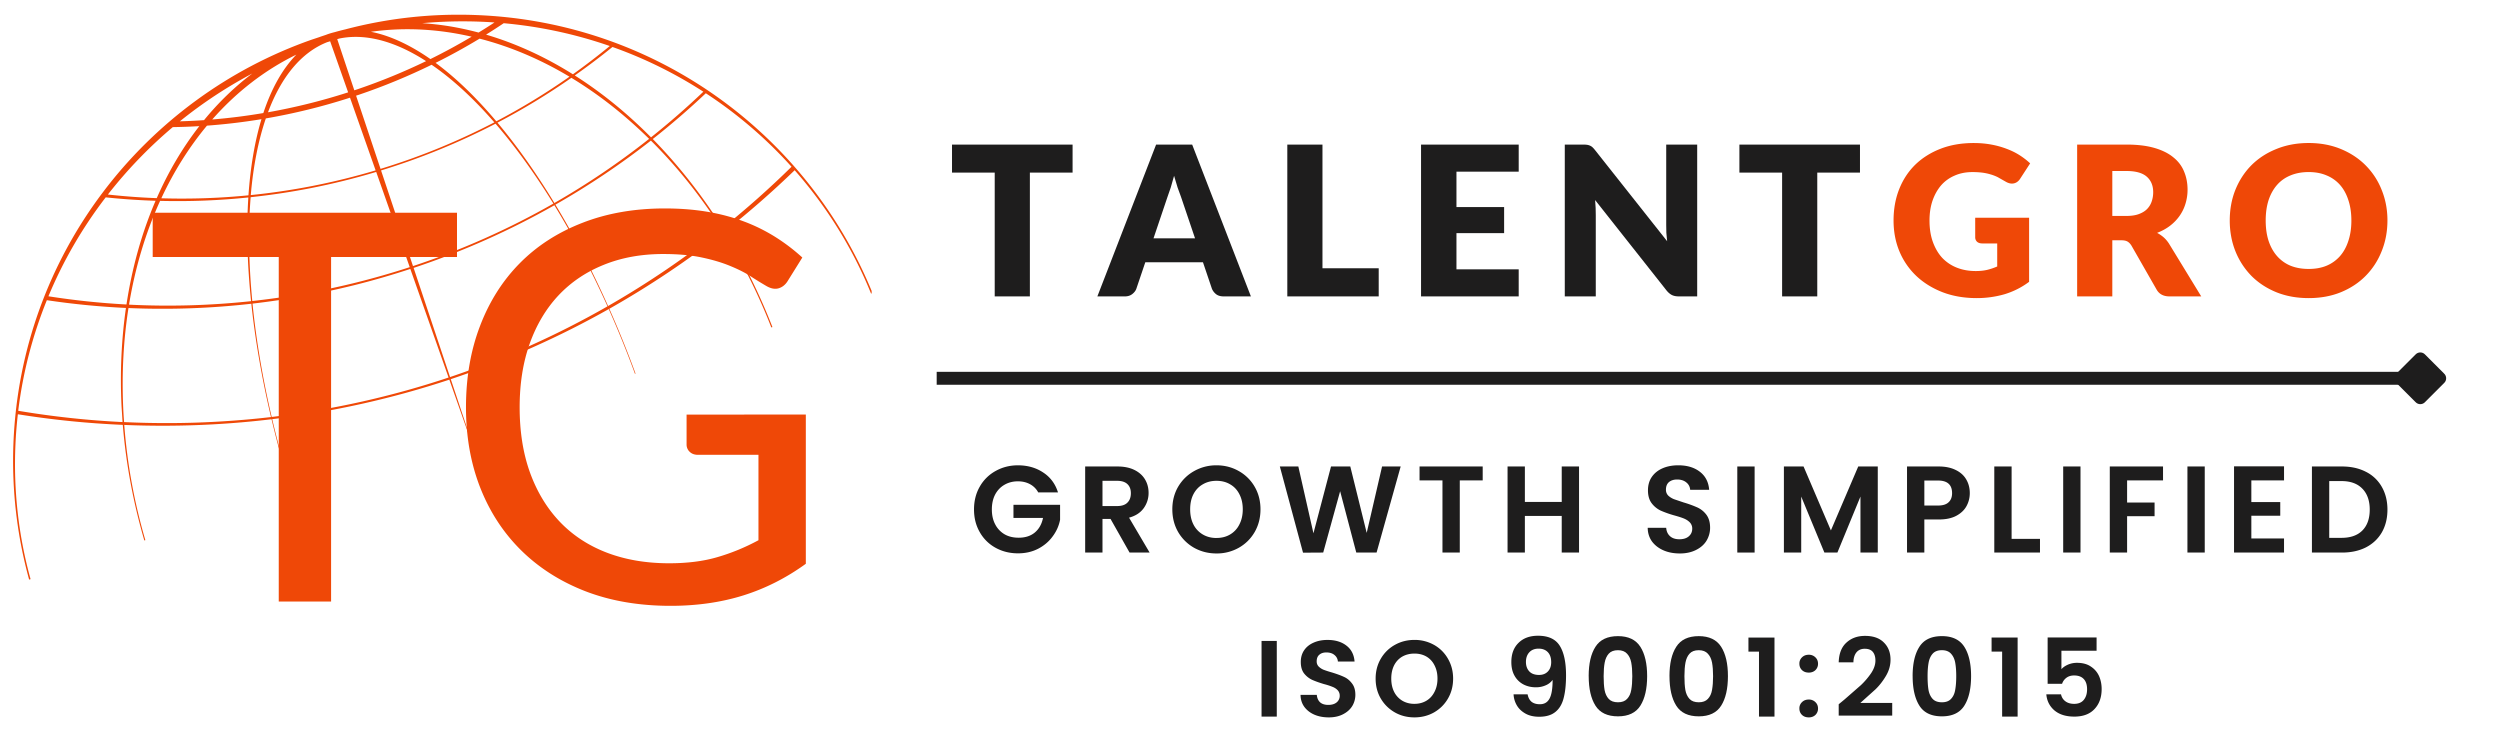 <svg xmlns="http://www.w3.org/2000/svg" xmlns:v="https://vecta.io/nano" width="400" zoomAndPan="magnify" viewBox="0 0 300 90" height="120" preserveAspectRatio="xMidYMid meet"><defs><clipPath id="A"><path d="M.441.68h103.156v68.203H.441zm0 0" clip-rule="nonzero"></path></clipPath><clipPath id="B"><path d="M0 0h81v80H0z"></path></clipPath><clipPath id="C"><path d="M112 10h186.281v31H112zm0 0" clip-rule="nonzero"></path></clipPath><clipPath id="D"><path d="M0 0h187v31H0z"></path></clipPath><clipPath id="E"><path d="M0 0h174v22H0z"></path></clipPath><clipPath id="F"><path d="M0 0h106v17H0z"></path></clipPath><clipPath id="G"><path d="M0 0h299v89H0z"></path></clipPath><path id="H" d="M95.554 5.978v10.328h-2.078V5.978zm0 0"></path><path id="I" d="M41.641 8.133c0-1.5.27-2.672.813-3.516.539-.852 1.441-1.281 2.703-1.281 1.25 0 2.145.43 2.688 1.281.539.844.813 2.016.813 3.516 0 1.512-.273 2.695-.812 3.547s-1.437 1.281-2.687 1.281c-1.262 0-2.164-.426-2.703-1.281s-.812-2.035-.812-3.547zm5.234 0c0-.645-.043-1.187-.125-1.625s-.25-.789-.5-1.062c-.25-.281-.617-.422-1.094-.422-.492 0-.859.141-1.109.422-.242.273-.402.625-.484 1.063s-.125.98-.125 1.625c0 .656.035 1.211.109 1.656.082.449.25.809.5 1.078s.617.406 1.109.406c.477 0 .844-.133 1.094-.406.258-.27.426-.629.5-1.078.082-.445.125-1 .125-1.656zm0 0"></path><path id="J" d="M60.813 5.195V3.508h3.125v9.484h-1.859V5.195zm0 0"></path></defs><g fill="#fff"><path d="M-30-9h360V99H-30z"></path><path d="M-30-9h360V99H-30z"></path></g><g clip-path="url(#G)" transform="translate(1 1)"><g clip-path="url(#A)"><path fill="#ef4807" d="M36.453 3.742C16.309 10.781 1.508 29.559.613 52.172c-.223 5.676.449 11.184 1.883 16.383l.172-.059C1.25 63.375.602 57.941.855 52.336c.051-1.219.152-2.43.289-3.625 4.129.664 8.332 1.09 12.59 1.273.391 4.742 1.277 9.398 2.586 13.875l.121-.043c-1.305-4.457-2.172-9.094-2.531-13.824a110.28 110.28 0 0 0 10.594-.066 108.36 108.36 0 0 0 7.082-.617 125.4 125.4 0 0 0 2.355 8.563l.07-.023a125.03 125.03 0 0 1-2.348-8.551c7.352-.883 14.461-2.488 21.258-4.738l3.582 10.168-3.41-10.227c6.633-2.211 12.977-5.039 18.957-8.41 1.117 2.512 2.172 5.105 3.145 7.762l.07-.023c-.973-2.66-2.027-5.258-3.145-7.777 4.816-2.723 9.398-5.793 13.715-9.184 2.227 3.559 4.156 7.391 5.723 11.426l.133-.047c-1.578-4.051-3.5-7.906-5.719-11.488a110 110 0 0 0 8.387-7.332c3.844 4.363 6.957 9.355 9.168 14.801l.176-.059C96.035 15.297 77.887 1.664 56.211.809c-5.453-.219-10.75.391-15.766 1.715-.43.102-.855.211-1.277.332a9.07 9.07 0 0 0-.961.289c-.023.012-.047.023-.074.031l-.668.223c-.043.016-.086.035-.133.051l-.879.293zm1.781.328l.383-.117 2.16 6.129c-3.187 1.027-6.398 1.82-9.617 2.391 1.602-4.277 4.008-7.184 7.074-8.402zm1.234-.375l.234-.066c2.219-.465 4.723-.137 7.484 1.094.977.438 1.961.98 2.945 1.613a72.45 72.45 0 0 1-8.234 3.375l-.379.125zm-4.902 1.859c-1.648 1.684-2.984 4.051-3.965 7.012-2.043.348-4.09.605-6.133.773 2.906-3.301 6.309-5.937 10.098-7.785zm8.938-2.738c2.934-.418 6.004-.418 9.18.039.977.141 1.949.328 2.914.547a73.45 73.45 0 0 1-4.949 2.688c-1.234-.863-2.469-1.578-3.691-2.137-1.199-.547-2.352-.926-3.453-1.137zm-14.223 5c-2.109 1.594-4.055 3.469-5.797 5.602a72.85 72.85 0 0 1-2.902.141 54.49 54.49 0 0 1 8.699-5.742zm20.391-6.035a54.22 54.22 0 0 1 6.73-.187 53.15 53.15 0 0 1 1.938.102c-.629.414-1.266.816-1.91 1.211-1.305-.348-2.629-.629-3.961-.828a34.88 34.88 0 0 0-2.797-.297zM19.734 14.254a72.45 72.45 0 0 0 3.184-.117c-1.988 2.555-3.707 5.453-5.109 8.641-1.965-.074-3.922-.219-5.863-.434a54.3 54.3 0 0 1 7.789-8.09zM59.449 1.785a53.37 53.37 0 0 1 12.727 2.738c-1.434 1.176-2.91 2.309-4.426 3.391-3.32-2.082-6.816-3.695-10.422-4.758a75.5 75.5 0 0 0 2.121-1.371zM23.836 14.078c2.18-.16 4.359-.418 6.539-.777-.793 2.633-1.32 5.695-1.559 9.137a80.97 80.97 0 0 1-10.457.355c1.508-3.234 3.348-6.156 5.477-8.715zM56.551 3.637c3.734.961 7.352 2.512 10.785 4.566-2.789 1.961-5.719 3.746-8.777 5.352-2.391-2.832-4.836-5.203-7.289-7.012a72.47 72.47 0 0 0 5.281-2.906zm-25.652 9.574A73.55 73.55 0 0 0 41 10.723l3.074 8.723a81.73 81.73 0 0 1-7.613 1.875c-2.461.48-4.918.84-7.367 1.09.297-3.496.914-6.582 1.805-9.199zm19.895-6.438c2.527 1.73 5.059 4.074 7.527 6.91a80.41 80.41 0 0 1-13.656 5.582L41.73 10.48l.371-.121c3.012-1.023 5.91-2.227 8.691-3.586zm-39.109 15.91a82.14 82.14 0 0 0 5.984.41c-1.625 3.773-2.809 7.949-3.492 12.445-3.152-.168-6.277-.5-9.367-.984a52.86 52.86 0 0 1 6.875-11.871zM72.496 4.637a52.32 52.32 0 0 1 10.906 5.367c-2.004 1.914-4.098 3.738-6.277 5.477-2.844-2.871-5.91-5.371-9.152-7.426a81.15 81.15 0 0 0 4.523-3.418zM18.215 23.105a82.41 82.41 0 0 0 10.586-.41c-.242 3.734-.141 7.906.328 12.445-4.918.527-9.809.66-14.645.418.742-4.508 2.012-8.687 3.73-12.453zM67.566 8.34c3.309 2.004 6.434 4.473 9.328 7.324a92.23 92.23 0 0 1-11.367 7.695c-2.176-3.582-4.473-6.832-6.828-9.641 3.09-1.613 6.047-3.414 8.867-5.379zM29.078 22.664c2.375-.254 4.758-.609 7.145-1.074a83.17 83.17 0 0 0 7.922-1.957l4.023 11.426a93.83 93.83 0 0 1-6.437 1.848c-4.152 1.031-8.312 1.762-12.457 2.215-.437-4.555-.496-8.734-.195-12.457zm29.387-8.82c2.395 2.77 4.727 6.004 6.941 9.586a92.45 92.45 0 0 1-16.848 7.5l-3.832-11.477a82.28 82.28 0 0 0 13.738-5.609zM4.621 35.023c3.129.469 6.301.781 9.492.93-.535 3.738-.727 7.688-.527 11.809l.121 1.887a106.78 106.78 0 0 1-12.52-1.355c.566-4.637 1.742-9.086 3.434-13.27zm79.078-24.832c3.813 2.492 7.266 5.465 10.285 8.82-2.625 2.586-5.387 5.035-8.266 7.344-2.469-3.922-5.289-7.516-8.383-10.672 2.207-1.738 4.332-3.574 6.363-5.492zM14.418 35.965a94.33 94.33 0 0 0 14.742-.516c.23 2.156.543 4.391.945 6.699a117.34 117.34 0 0 0 1.414 6.898c-2.195.258-4.418.445-6.656.566-3.691.203-7.355.211-10.973.039-.043-.566-.082-1.141-.105-1.711-.187-4.184.039-8.195.633-11.977zm62.688-20.094c3.137 3.117 5.988 6.684 8.477 10.594a107.43 107.43 0 0 1-13.613 9.258c-1.937-4.34-4.062-8.43-6.32-12.164 4.031-2.297 7.859-4.867 11.457-7.687zM29.301 35.434c4.047-.469 8.109-1.195 12.168-2.203 2.297-.574 4.555-1.23 6.77-1.957l4.59 13.031c-6.781 2.262-13.883 3.867-21.227 4.73-.52-2.223-.973-4.453-1.355-6.687-.41-2.387-.723-4.695-.945-6.914zm36.223-11.805c2.281 3.711 4.426 7.797 6.375 12.133a105.91 105.91 0 0 1-18.895 8.484l-4.371-13.098c5.957-1.984 11.602-4.516 16.895-7.52zm0 0"></path></g><g clip-path="url(#B)" transform="translate(16 6)" fill="#ef4807"><path d="M37.84 23.84H22.731v41.344H16.45V23.84H1.324v-5.312H37.84zm41.859 18.907v17.906c-2.344 1.699-4.844 2.965-7.5 3.797s-5.57 1.25-8.734 1.25c-3.762 0-7.152-.578-10.172-1.734-3.012-1.164-5.586-2.797-7.719-4.891s-3.781-4.602-4.937-7.531c-1.148-2.926-1.719-6.148-1.719-9.672 0-3.551.555-6.789 1.672-9.719 1.113-2.937 2.703-5.453 4.766-7.547s4.566-3.711 7.516-4.859c2.957-1.156 6.258-1.734 9.906-1.734 1.844 0 3.555.137 5.141.406s3.047.664 4.391 1.172a20.73 20.73 0 0 1 3.75 1.859 22.85 22.85 0 0 1 3.219 2.453l-1.781 2.859c-.281.438-.648.719-1.094.844-.449.117-.945.012-1.484-.312a41.8 41.8 0 0 1-1.797-1.109c-.668-.437-1.484-.852-2.453-1.25-.961-.406-2.102-.75-3.422-1.031-1.312-.281-2.867-.422-4.656-.422-2.637 0-5.016.434-7.141 1.297-2.125.855-3.937 2.078-5.437 3.672-1.492 1.594-2.641 3.527-3.453 5.797-.805 2.262-1.203 4.805-1.203 7.625 0 2.93.414 5.547 1.25 7.859.844 2.313 2.039 4.281 3.594 5.906 1.551 1.617 3.43 2.844 5.641 3.688 2.219.844 4.703 1.266 7.453 1.266 2.176 0 4.102-.242 5.781-.734 1.688-.488 3.332-1.164 4.938-2.031v-10.25h-7.266c-.406 0-.734-.117-.984-.359a1.17 1.17 0 0 1-.375-.875v-3.594zm0 0"></path></g><g clip-path="url(#C)"><g clip-path="url(#D)" transform="translate(112 10)"><g fill="#1e1d1d"><path d="M15.71 9.709h-5.125v14.859H6.366V9.709H1.241v-3.36H15.71zm14.695 7.89l-1.687-4.984-.406-1.109-.422-1.406-.406 1.422-.391 1.125-1.672 4.953zm6.703 6.969h-3.266c-.367 0-.664-.082-.891-.25a1.64 1.64 0 0 1-.516-.656l-1.078-3.187h-6.922l-1.078 3.188c-.086.23-.246.438-.484.625s-.539.281-.891.281h-3.297L25.732 6.35h4.328zm15.337-3.375v3.375H41.477V6.349h4.219v14.844zm9.33-11.594v4.25h5.719v3.125h-5.719v4.344h7.469v3.25H57.525V6.349h11.719v3.25zm28.888-3.25v18.219h-2.187c-.336 0-.609-.051-.828-.156s-.437-.285-.656-.547l-8.578-10.859.063.953.016.844v9.766h-3.719V6.349h2.219a3.16 3.16 0 0 1 .469.031 1.4 1.4 0 0 1 .328.094 1.11 1.11 0 0 1 .297.188c.094.086.195.199.313.344l8.656 10.938-.094-1.016-.016-.937V6.349zm19.534 3.36h-5.125v14.859h-4.219V9.709h-5.125v-3.36h14.469zm0 0"></path></g><g fill="#ef4807"><path d="M124.023 15.131h6.469v7.688a9.48 9.48 0 0 1-2.984 1.5 11.95 11.95 0 0 1-3.297.453c-1.5 0-2.867-.234-4.094-.703-1.23-.477-2.281-1.129-3.156-1.953a8.64 8.64 0 0 1-2.031-2.953c-.469-1.133-.703-2.367-.703-3.703 0-1.363.223-2.613.672-3.75s1.086-2.113 1.922-2.937c.844-.82 1.859-1.461 3.047-1.922s2.516-.687 3.984-.687c.75 0 1.457.063 2.125.188a10.4 10.4 0 0 1 1.844.516c.563.211 1.078.465 1.547.766s.883.625 1.25.969l-1.219 1.875c-.199.293-.449.469-.75.531s-.633-.008-.984-.219l-.937-.531a5.07 5.07 0 0 0-.906-.344c-.312-.094-.641-.16-.984-.203a9.88 9.88 0 0 0-1.141-.062c-.793 0-1.508.141-2.141.422-.637.273-1.18.664-1.625 1.172-.437.512-.781 1.125-1.031 1.844-.242.711-.359 1.5-.359 2.375 0 .969.133 1.828.406 2.578s.645 1.387 1.125 1.906a4.86 4.86 0 0 0 1.75 1.172c.688.273 1.441.406 2.266.406.508 0 .969-.047 1.375-.141.414-.102.816-.238 1.203-.406v-2.766h-1.797c-.262 0-.469-.066-.625-.203a.73.73 0 0 1-.219-.547zm18.156-.219c.57 0 1.063-.07 1.469-.219s.734-.344.984-.594a2.33 2.33 0 0 0 .563-.906c.125-.352.188-.727.188-1.125 0-.801-.262-1.426-.781-1.875s-1.328-.672-2.422-.672h-1.703v5.391zm8.969 9.656h-3.812c-.711 0-1.219-.266-1.531-.797l-3.031-5.297c-.137-.219-.293-.379-.469-.484s-.43-.156-.75-.156h-1.078v6.734h-4.219V6.349h5.922c1.313 0 2.43.137 3.359.406.938.273 1.695.652 2.281 1.141.594.48 1.02 1.055 1.281 1.719.27.656.406 1.371.406 2.141a5.69 5.69 0 0 1-.25 1.688 5.01 5.01 0 0 1-.703 1.453c-.305.438-.684.836-1.141 1.188-.449.344-.969.633-1.562.859a4.24 4.24 0 0 1 .781.531c.238.211.453.461.641.75zm22.344-9.109c0 1.313-.23 2.539-.687 3.672-.449 1.137-1.09 2.125-1.922 2.969-.824.836-1.82 1.492-2.984 1.969-1.156.469-2.445.703-3.859.703s-2.711-.234-3.875-.703c-1.168-.477-2.168-1.133-3-1.969a9.01 9.01 0 0 1-1.922-2.969c-.449-1.133-.672-2.359-.672-3.672 0-1.32.223-2.547.672-3.672.457-1.133 1.098-2.117 1.922-2.953.832-.832 1.832-1.484 3-1.953 1.164-.477 2.457-.719 3.875-.719s2.703.242 3.859.719c1.164.48 2.16 1.137 2.984 1.969a8.66 8.66 0 0 1 1.922 2.953c.457 1.125.688 2.344.688 3.656zm-4.328 0c0-.906-.121-1.719-.359-2.437-.23-.719-.562-1.328-1-1.828a4.29 4.29 0 0 0-1.609-1.141c-.625-.27-1.344-.406-2.156-.406s-1.543.137-2.187.406c-.637.262-1.172.641-1.609 1.141s-.777 1.109-1.016 1.828c-.23.719-.344 1.531-.344 2.438s.113 1.719.344 2.438c.238.719.578 1.328 1.016 1.828a4.37 4.37 0 0 0 1.609 1.156c.645.262 1.375.391 2.188.391s1.531-.129 2.156-.391a4.4 4.4 0 0 0 1.609-1.156c.437-.5.77-1.109 1-1.828.238-.719.359-1.531.359-2.437zm0 0"></path></g></g></g><g clip-path="url(#E)" transform="translate(114 49)" fill="#1e1d1d"><path d="M9.585 9.087a2.39 2.39 0 0 0-.984-.984c-.418-.227-.902-.344-1.453-.344-.605 0-1.148.141-1.625.422-.469.273-.84.664-1.109 1.172-.262.512-.391 1.105-.391 1.781 0 .688.133 1.289.406 1.797a2.92 2.92 0 0 0 1.125 1.188c.477.273 1.039.406 1.688.406.789 0 1.438-.207 1.938-.625s.828-1 .984-1.75H6.616v-1.578h5.594v1.797c-.137.719-.434 1.387-.891 2-.449.617-1.031 1.109-1.75 1.484-.719.367-1.523.547-2.406.547-.992 0-1.891-.223-2.703-.672a4.82 4.82 0 0 1-1.891-1.875c-.461-.801-.687-1.707-.687-2.719 0-1.02.227-1.93.688-2.734a4.87 4.87 0 0 1 1.89-1.875c.813-.457 1.707-.687 2.688-.687 1.164 0 2.176.289 3.031.859.863.563 1.457 1.359 1.781 2.391zm10.963 7.219l-2.281-4.031h-.969v4.031H15.22V5.978h3.875c.801 0 1.484.141 2.047.422s.984.664 1.266 1.141.422 1.016.422 1.609a3.09 3.09 0 0 1-.594 1.844c-.398.543-.98.918-1.75 1.125l2.469 4.188zm-3.25-5.578h1.734c.563 0 .977-.133 1.25-.406.281-.27.422-.648.422-1.141 0-.469-.141-.832-.422-1.094-.273-.258-.687-.391-1.25-.391h-1.734zm13.679 5.687c-.969 0-1.859-.223-2.672-.672a5.16 5.16 0 0 1-1.922-1.891c-.469-.812-.703-1.723-.703-2.734s.234-1.914.703-2.719c.477-.801 1.117-1.426 1.922-1.875a5.36 5.36 0 0 1 2.672-.687c.977 0 1.867.23 2.672.688A5.02 5.02 0 0 1 35.555 8.4c.469.805.703 1.711.703 2.719s-.234 1.922-.703 2.734c-.469.805-1.109 1.434-1.922 1.891a5.35 5.35 0 0 1-2.656.672zm0-1.859c.625 0 1.172-.141 1.641-.422a2.83 2.83 0 0 0 1.109-1.203c.27-.52.406-1.125.406-1.812 0-.695-.137-1.301-.406-1.812-.262-.52-.633-.914-1.109-1.187-.469-.281-1.016-.422-1.641-.422-.617 0-1.164.141-1.641.422-.48.273-.855.668-1.125 1.188-.262.512-.391 1.117-.391 1.813 0 .688.129 1.293.391 1.813a2.89 2.89 0 0 0 1.125 1.203c.477.281 1.023.422 1.641.422zm22.104-8.578L50.19 16.306h-2.437l-1.937-7.359-2.031 7.359-2.422.016-2.781-10.344H40.8l1.813 8.016 2.109-8.016h2.313l1.969 7.969 1.844-7.969zm9.843 0V7.65h-2.75v8.656h-2.078V7.65h-2.75V5.978zm11.561 0v10.328h-2.078v-4.391h-4.422v4.391h-2.078V5.978h2.078v4.25h4.422v-4.25zm12.083 10.437c-.73 0-1.383-.125-1.953-.375s-1.031-.602-1.375-1.062c-.336-.469-.508-1.016-.516-1.641h2.219c.031.418.18.75.453 1s.645.375 1.125.375.852-.113 1.125-.344c.281-.238.422-.547.422-.922a1.05 1.05 0 0 0-.281-.75c-.187-.195-.422-.352-.703-.469s-.668-.238-1.156-.375a12.35 12.35 0 0 1-1.641-.578 2.93 2.93 0 0 1-1.078-.875c-.305-.395-.453-.914-.453-1.562 0-.613.148-1.145.453-1.594.313-.457.742-.805 1.297-1.047s1.18-.359 1.891-.359c1.063 0 1.926.262 2.594.781.664.512 1.035 1.23 1.109 2.156h-2.281a1.19 1.19 0 0 0-.453-.875c-.281-.238-.652-.359-1.109-.359-.406 0-.734.105-.984.313-.242.211-.359.512-.359.906a.97.97 0 0 0 .266.703c.188.18.414.324.688.438l1.156.391a13.23 13.23 0 0 1 1.641.594 2.8 2.8 0 0 1 1.094.875c.301.398.453.918.453 1.563a2.99 2.99 0 0 1-.422 1.547c-.281.469-.703.844-1.266 1.125-.555.281-1.203.422-1.953.422zm0 0"></path><use href="#H"></use><path d="M110.333 5.978v10.328h-2.078V9.587l-2.766 6.719h-1.562l-2.781-6.719v6.719h-2.078V5.978h2.359l3.281 7.672 3.281-7.672zm11.041 3.203a3.2 3.2 0 0 1-.391 1.547c-.258.477-.672.871-1.234 1.172-.555.293-1.25.438-2.094.438h-1.734v3.969h-2.078V5.978h3.813c.789 0 1.469.141 2.031.422.563.273.984.652 1.266 1.141.281.48.422 1.027.422 1.641zm-3.812 1.484c.57 0 .992-.129 1.266-.391.281-.258.422-.625.422-1.094 0-1.008-.562-1.516-1.687-1.516h-1.641v3zm8.831 4h3.406v1.641h-5.484V5.978h2.078zm8.268-8.687v10.328h-2.078V5.978zm9.903 0V7.65h-4.312v2.656h3.297v1.641h-3.297v4.359h-2.078V5.978zm5.006 0v10.328h-2.078V5.978zm5.592 1.672v2.594h3.469v1.641h-3.469v2.734h3.922v1.688h-6V5.962h6V7.65zm10.878-1.672c1.094 0 2.051.215 2.875.641a4.49 4.49 0 0 1 1.906 1.813c.445.781.672 1.688.672 2.719 0 1.043-.227 1.953-.672 2.734-.449.773-1.086 1.371-1.906 1.797-.824.418-1.781.625-2.875.625h-3.609V5.978zm-.062 8.563c1.082 0 1.914-.289 2.5-.875.594-.594.891-1.43.891-2.516 0-1.07-.297-1.91-.891-2.516-.586-.602-1.418-.906-2.5-.906h-1.469v6.813zm0 0"></path></g><g stroke="#1e1d1d" stroke-width="1.552"><path fill="none" d="M111.402 44.395h176.09"></path><path stroke-linecap="round" fill="#1e1d1d" stroke-linejoin="round" d="M291.762 44.395l-2.328-2.328-2.328 2.328 2.328 2.328zm0 0"></path></g><g clip-path="url(#F)" transform="translate(148 72)" fill="#1e1d1d"><path d="M4.214 3.914v9.078H2.386V3.914zm6.225 9.172c-.637 0-1.211-.109-1.719-.328-.5-.219-.902-.531-1.203-.937-.293-.406-.445-.883-.453-1.437h1.953c.031.375.16.672.391.891.238.211.566.313.984.313.426 0 .758-.098 1-.297a1 1 0 0 0 .375-.812.94.94 0 0 0-.25-.656c-.168-.176-.375-.312-.625-.406a8.13 8.13 0 0 0-1.016-.328c-.586-.176-1.062-.348-1.437-.516a2.71 2.71 0 0 1-.953-.766c-.262-.344-.391-.801-.391-1.375 0-.539.133-1.008.406-1.406s.645-.695 1.125-.906c.488-.219 1.047-.328 1.672-.328.938 0 1.695.23 2.281.688.582.449.906 1.086.969 1.906h-2a1.09 1.09 0 0 0-.406-.781c-.242-.207-.57-.312-.984-.312-.355 0-.637.094-.844.281-.211.18-.312.445-.312.797a.85.85 0 0 0 .234.609 1.84 1.84 0 0 0 .594.391 11.82 11.82 0 0 0 1.016.328c.582.18 1.063.355 1.438.531.375.168.691.43.953.781.27.344.406.797.406 1.359a2.58 2.58 0 0 1-.375 1.359c-.25.406-.621.734-1.109.984-.48.25-1.055.375-1.719.375zm10.293 0c-.855 0-1.637-.195-2.344-.594-.711-.406-1.273-.957-1.687-1.656-.418-.707-.625-1.508-.625-2.406 0-.883.207-1.68.625-2.391a4.43 4.43 0 0 1 1.688-1.656c.707-.395 1.488-.594 2.344-.594a4.75 4.75 0 0 1 2.344.594 4.36 4.36 0 0 1 1.672 1.656c.414.711.625 1.508.625 2.391 0 .898-.211 1.699-.625 2.406-.406.699-.965 1.25-1.672 1.656-.711.398-1.492.594-2.344.594zm0-1.625c.539 0 1.02-.125 1.438-.375s.738-.602.969-1.062c.238-.457.359-.988.359-1.594s-.121-1.133-.359-1.594c-.23-.457-.555-.805-.969-1.047s-.898-.359-1.437-.359-1.027.121-1.453.359c-.418.242-.746.59-.984 1.047-.23.461-.344.992-.344 1.594s.113 1.137.344 1.594a2.59 2.59 0 0 0 .984 1.063c.426.25.91.375 1.453.375zm13.582-1.141c.07.387.227.684.469.891.25.199.582.297 1 .297.531 0 .914-.223 1.156-.672.25-.445.375-1.195.375-2.25a1.94 1.94 0 0 1-.844.656c-.355.156-.742.234-1.156.234-.555 0-1.055-.113-1.5-.344a2.62 2.62 0 0 1-1.062-1.031c-.262-.457-.391-1.008-.391-1.656 0-.969.285-1.734.859-2.297.57-.57 1.352-.859 2.344-.859 1.227 0 2.094.398 2.594 1.188.508.793.766 1.98.766 3.563 0 1.125-.102 2.047-.297 2.766-.187.719-.523 1.266-1 1.641-.469.375-1.109.563-1.922.563-.648 0-1.195-.125-1.641-.375s-.793-.57-1.031-.969a2.94 2.94 0 0 1-.406-1.344zm1.375-2.328c.445 0 .801-.141 1.063-.422s.391-.648.391-1.109c0-.52-.137-.922-.406-1.203s-.641-.422-1.109-.422-.84.148-1.109.438-.406.68-.406 1.156c0 .461.129.836.391 1.125s.656.438 1.188.438zm0 0"></path><use href="#I"></use><path d="M51.336 8.133c0-1.5.27-2.672.813-3.516.539-.852 1.441-1.281 2.703-1.281 1.25 0 2.145.43 2.688 1.281.539.844.813 2.016.813 3.516 0 1.512-.273 2.695-.812 3.547s-1.437 1.281-2.687 1.281c-1.262 0-2.164-.426-2.703-1.281s-.812-2.035-.812-3.547zm5.234 0c0-.645-.043-1.187-.125-1.625s-.25-.789-.5-1.062c-.25-.281-.617-.422-1.094-.422-.492 0-.859.141-1.109.422-.242.273-.402.625-.484 1.063s-.125.98-.125 1.625c0 .656.035 1.211.109 1.656.082.449.25.809.5 1.078s.617.406 1.109.406c.477 0 .844-.133 1.094-.406.258-.27.426-.629.5-1.078.082-.445.125-1 .125-1.656zm0 0"></path><use href="#J"></use><path d="M68.051 13.086c-.336 0-.605-.098-.812-.297-.211-.207-.312-.461-.312-.766a1 1 0 0 1 .313-.766c.207-.207.477-.312.813-.312a1.09 1.09 0 0 1 .797.313c.207.199.313.453.313.766a1.04 1.04 0 0 1-.312.766c-.211.199-.477.297-.797.297zm0-5.375c-.336 0-.605-.098-.812-.297-.211-.207-.312-.461-.312-.766a1 1 0 0 1 .313-.766c.207-.207.477-.312.813-.312a1.09 1.09 0 0 1 .797.313c.207.199.313.453.313.766a1.04 1.04 0 0 1-.312.766c-.211.199-.477.297-.797.297zm4.281 3.234l1.984-1.734a8.93 8.93 0 0 0 1.234-1.453c.332-.508.5-1.004.5-1.484 0-.445-.105-.797-.312-1.047s-.531-.375-.969-.375c-.43 0-.762.148-1 .438-.23.293-.352.688-.359 1.188h-1.766c.031-1.039.336-1.828.922-2.359.582-.539 1.328-.812 2.234-.812.988 0 1.742.266 2.266.797.531.523.797 1.211.797 2.063 0 .68-.184 1.324-.547 1.938s-.781 1.152-1.25 1.609l-1.828 1.641h3.828v1.516h-6.422v-1.359zm8.182-2.812c0-1.5.27-2.672.813-3.516.539-.852 1.441-1.281 2.703-1.281 1.25 0 2.145.43 2.688 1.281.539.844.813 2.016.813 3.516 0 1.512-.273 2.695-.812 3.547s-1.437 1.281-2.687 1.281c-1.262 0-2.164-.426-2.703-1.281s-.812-2.035-.812-3.547zm5.234 0c0-.645-.043-1.187-.125-1.625s-.25-.789-.5-1.062c-.25-.281-.617-.422-1.094-.422-.492 0-.859.141-1.109.422-.242.273-.402.625-.484 1.063s-.125.98-.125 1.625c0 .656.035 1.211.109 1.656.082.449.25.809.5 1.078s.617.406 1.109.406c.477 0 .844-.133 1.094-.406.258-.27.426-.629.5-1.078.082-.445.125-1 .125-1.656zm4.242-2.938V3.508h3.125v9.484h-1.859V5.195zm12.599-.109H98.37v2.219c.188-.219.445-.398.781-.547a2.75 2.75 0 0 1 1.078-.219c.695 0 1.266.156 1.703.469a2.64 2.64 0 0 1 .969 1.156c.199.468.297.977.297 1.516 0 1-.289 1.805-.859 2.406-.562.605-1.371.906-2.422.906-.992 0-1.781-.242-2.375-.734-.586-.5-.914-1.145-.984-1.937h1.766a1.34 1.34 0 0 0 .516.828c.281.211.633.313 1.063.313.508 0 .895-.16 1.156-.484s.391-.742.391-1.266c0-.539-.137-.953-.406-1.234-.262-.281-.648-.422-1.156-.422-.367 0-.672.094-.922.281a1.45 1.45 0 0 0-.516.719h-1.734V3.492h5.875zm0 0"></path></g></g></svg>